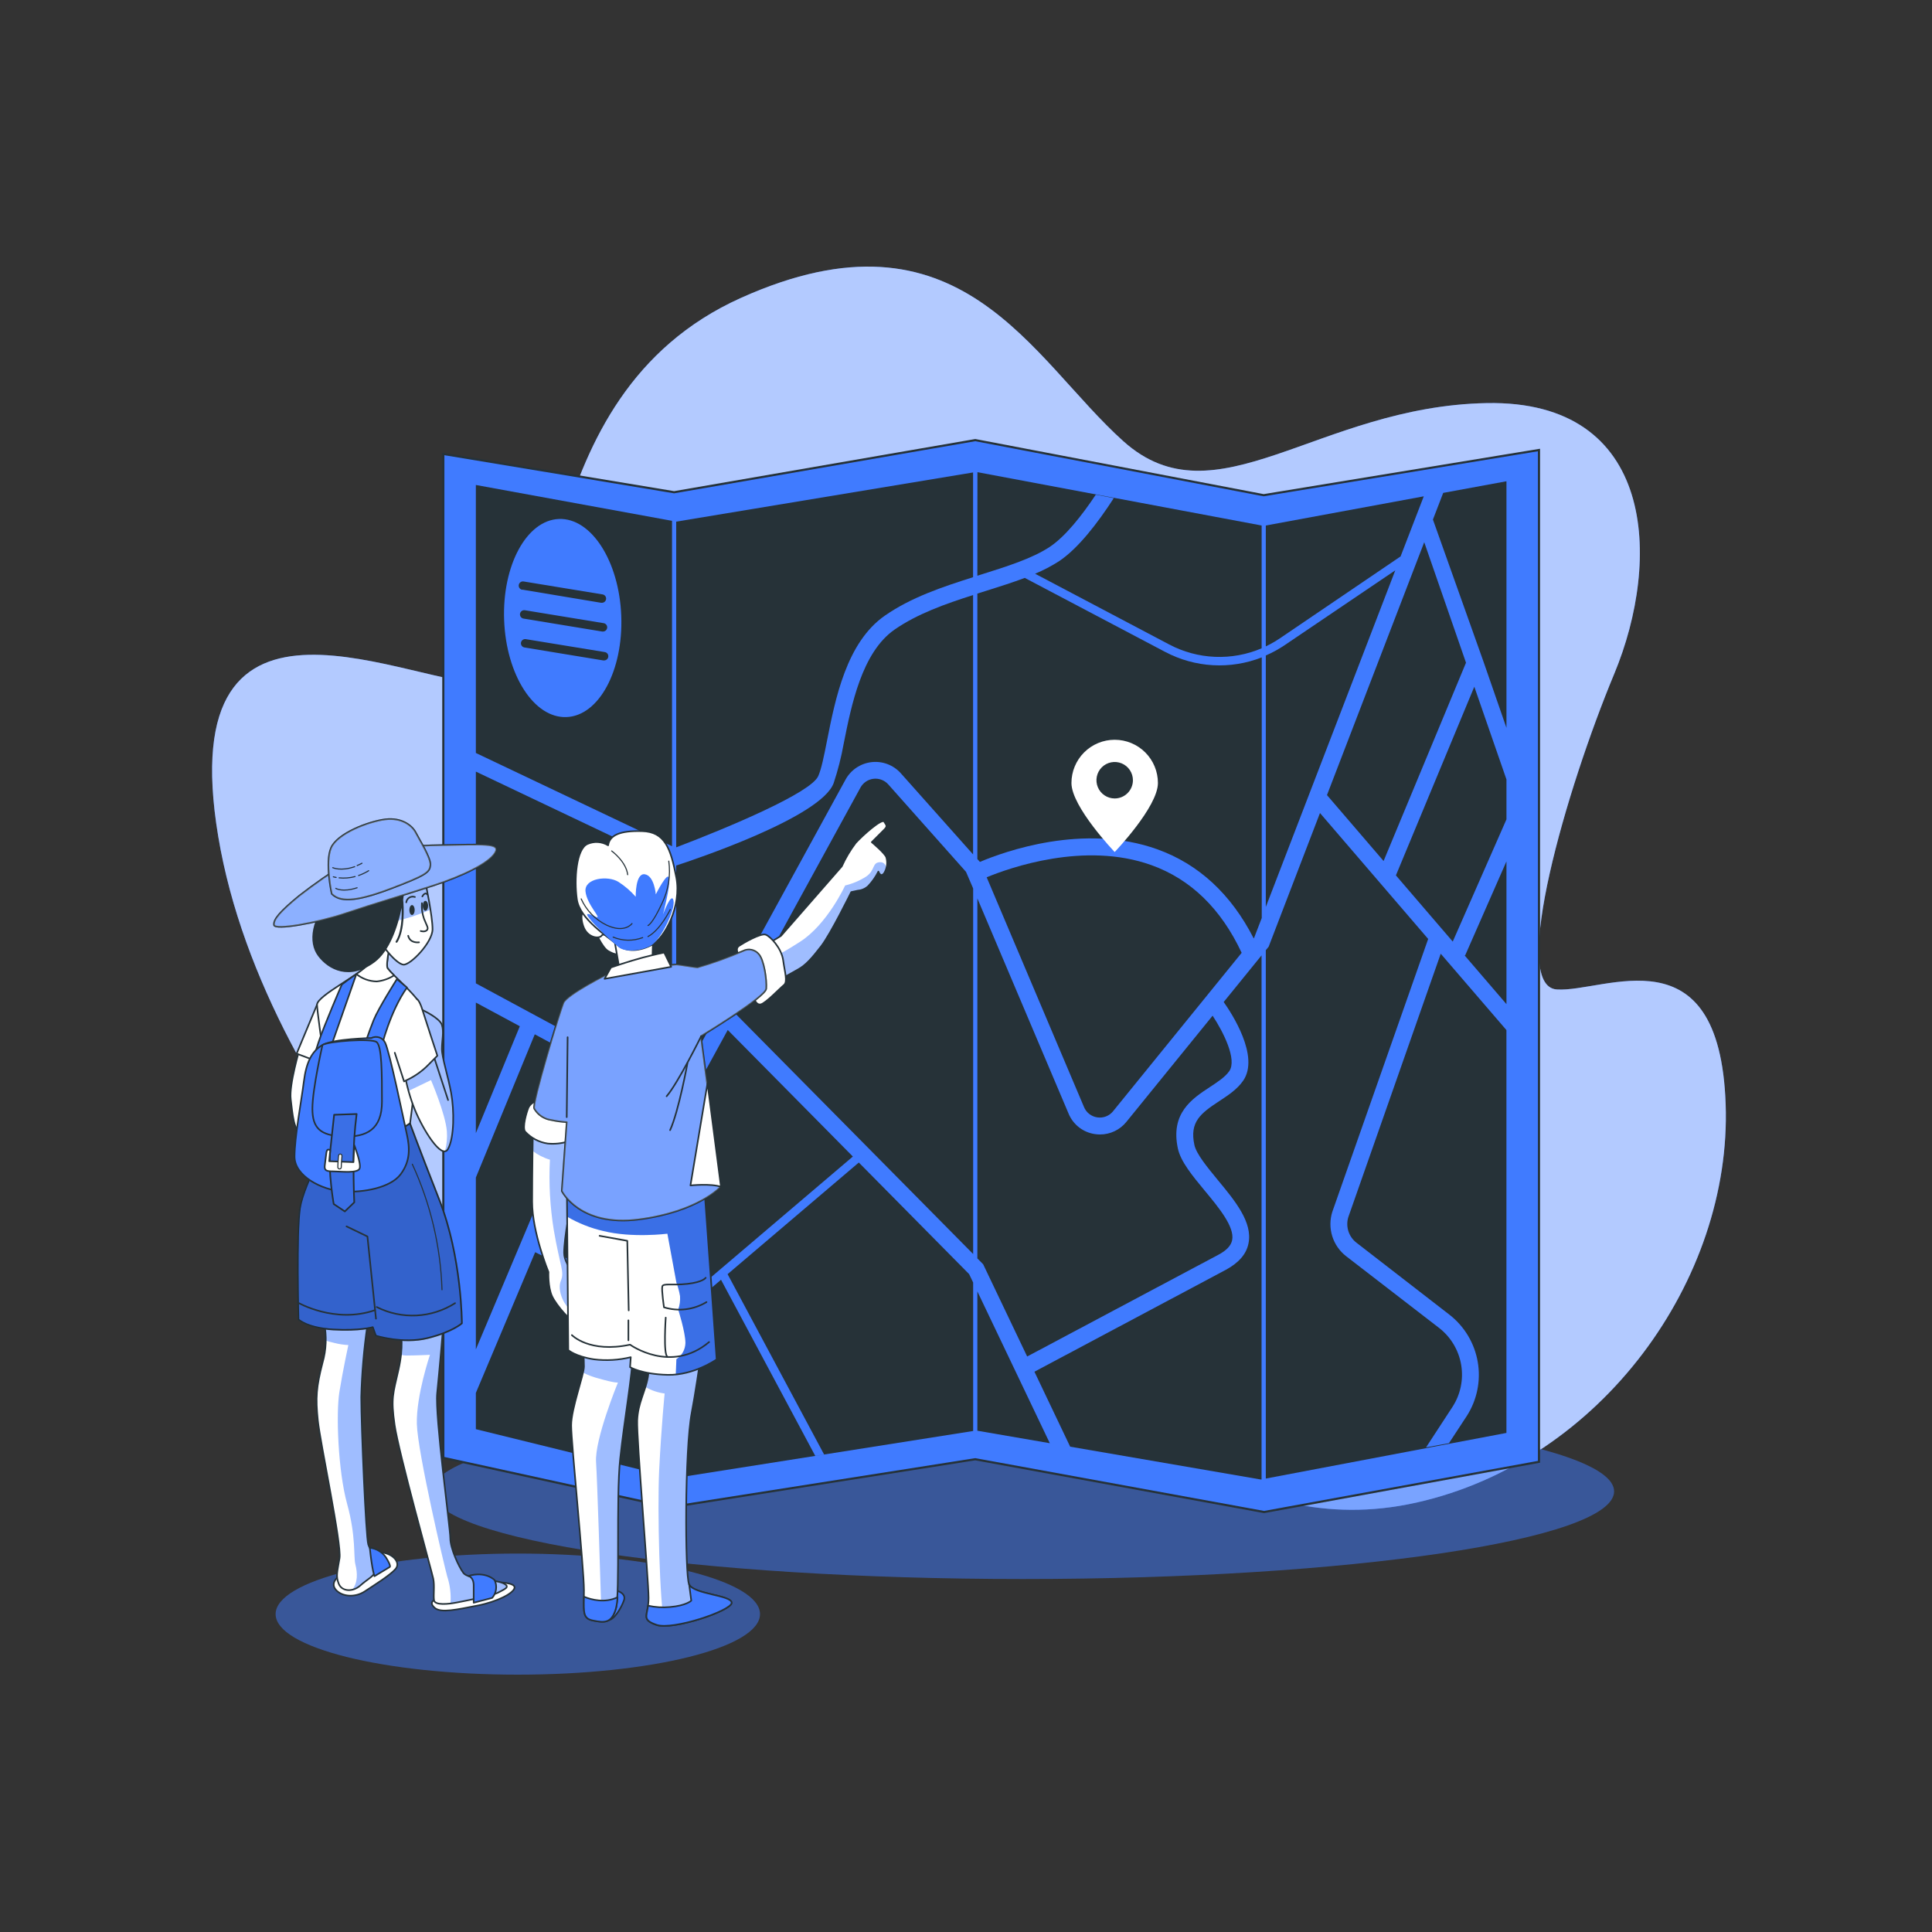 <svg width="900" height="900" viewBox="0 0 900 900" fill="none" xmlns="http://www.w3.org/2000/svg">
<rect x="0" y="0" width="900" height="900" fill="#333333" stroke="none"/>
<path d="M256.068 640.566C256.068 640.566 123.948 523.278 101.664 389.664C79.38 256.05 193.716 321.372 229.338 318.402C264.96 315.432 242.712 184.806 345.15 138.78C447.588 92.754 480.24 166.986 523.35 205.578C566.46 244.17 613.908 189.252 692.55 187.776C771.192 186.3 774.198 260.514 751.95 313.956C729.702 367.398 702.954 459.45 725.22 460.926C747.486 462.402 801 432.72 803.88 514.368C806.76 596.016 745.974 680.652 659.88 699.948C573.786 719.244 524.88 649.548 456.48 652.446C388.08 655.344 332.622 733.86 256.068 640.566Z" fill="#407BFF"/>
<path opacity="0.6" d="M256.068 640.566C256.068 640.566 123.948 523.278 101.664 389.664C79.38 256.05 193.716 321.372 229.338 318.402C264.96 315.432 242.712 184.806 345.15 138.78C447.588 92.754 480.24 166.986 523.35 205.578C566.46 244.17 613.908 189.252 692.55 187.776C771.192 186.3 774.198 260.514 751.95 313.956C729.702 367.398 702.954 459.45 725.22 460.926C747.486 462.402 801 432.72 803.88 514.368C806.76 596.016 745.974 680.652 659.88 699.948C573.786 719.244 524.88 649.548 456.48 652.446C388.08 655.344 332.622 733.86 256.068 640.566Z" fill="white"/>
<g opacity="0.5">
<path d="M241.218 780.12C303.529 780.12 354.042 767.492 354.042 751.914C354.042 736.336 303.529 723.708 241.218 723.708C178.907 723.708 128.394 736.336 128.394 751.914C128.394 767.492 178.907 780.12 241.218 780.12Z" fill="#407BFF"/>
<path d="M476.532 735.57C628.621 735.57 751.914 717.292 751.914 694.746C751.914 672.199 628.621 653.922 476.532 653.922C324.443 653.922 201.15 672.199 201.15 694.746C201.15 717.292 324.443 735.57 476.532 735.57Z" fill="#407BFF"/>
</g>
<path d="M314.028 229.302L454.32 205.02L588.672 230.688L716.922 209.628V680.958L588.87 704.358L454.32 679.77L311.976 702.162L206.514 679.104V211.464L314.028 229.302Z" fill="#407BFF" stroke="#263238" stroke-miterlimit="10"/>
<path d="M243.36 274.68L280.008 280.8C280.139 280.818 280.272 280.818 280.404 280.8C280.9 280.797 281.377 280.606 281.738 280.265C282.099 279.925 282.317 279.46 282.349 278.965C282.381 278.469 282.224 277.98 281.91 277.596C281.596 277.212 281.148 276.961 280.656 276.894L243.99 270.882C243.731 270.83 243.464 270.83 243.205 270.883C242.947 270.935 242.701 271.04 242.484 271.19C242.266 271.34 242.081 271.533 241.94 271.756C241.799 271.979 241.704 272.229 241.662 272.49C241.62 272.75 241.63 273.017 241.693 273.273C241.756 273.53 241.871 273.771 242.029 273.982C242.188 274.194 242.387 274.371 242.616 274.503C242.845 274.635 243.098 274.72 243.36 274.752V274.68Z" fill="#263238"/>
<path d="M303.804 511.326L284.13 500.724L250.83 579.708L313.056 610.2V513.126C309.86 513.483 306.632 512.855 303.804 511.326Z" fill="#263238"/>
<path d="M249.12 481.824L221.67 548.55V628.614L277.164 496.962L249.12 481.824Z" fill="#263238"/>
<path d="M221.67 648.882V665.766L313.056 688.248V614.592L249.3 583.326L221.67 648.882Z" fill="#263238"/>
<path d="M221.67 458.082L307.53 504.414C309.227 505.305 311.187 505.56 313.056 505.134V402.894L221.67 359.442V458.082Z" fill="#263238"/>
<path d="M245.016 297.756C244.757 297.704 244.49 297.704 244.231 297.757C243.973 297.81 243.727 297.914 243.51 298.064C243.292 298.214 243.108 298.407 242.966 298.63C242.825 298.853 242.731 299.103 242.688 299.364C242.646 299.624 242.656 299.891 242.719 300.147C242.782 300.404 242.897 300.645 243.055 300.856C243.214 301.068 243.413 301.245 243.642 301.377C243.871 301.509 244.124 301.594 244.386 301.626L281.034 307.656C281.165 307.674 281.299 307.674 281.43 307.656C281.926 307.653 282.403 307.462 282.764 307.121C283.125 306.781 283.343 306.316 283.375 305.821C283.407 305.325 283.25 304.836 282.936 304.452C282.622 304.068 282.174 303.817 281.682 303.75L245.016 297.756Z" fill="#263238"/>
<path d="M244.512 284.274C244.257 284.231 243.995 284.239 243.743 284.298C243.491 284.356 243.253 284.464 243.042 284.614C242.832 284.765 242.653 284.955 242.516 285.175C242.379 285.394 242.286 285.639 242.244 285.894C242.201 286.149 242.209 286.41 242.268 286.662C242.326 286.915 242.434 287.153 242.584 287.363C242.735 287.574 242.925 287.753 243.145 287.89C243.364 288.027 243.609 288.119 243.864 288.162L280.53 294.192H280.926C281.421 294.184 281.895 293.99 282.252 293.648C282.61 293.306 282.825 292.841 282.855 292.347C282.884 291.853 282.726 291.366 282.412 290.984C282.098 290.602 281.65 290.352 281.16 290.286L244.512 284.274Z" fill="#263238"/>
<path d="M598.356 300.6C595.608 302.445 592.698 304.035 589.662 305.352V422.496L649.98 265.68L598.356 300.6Z" fill="#263238"/>
<path d="M644.526 401.094L682.92 308.718L663.462 252.576L618.156 370.386L644.526 401.094Z" fill="#263238"/>
<path d="M652.446 259.2L663.246 231.21L589.662 244.8V301.104C591.913 300.023 594.084 298.784 596.16 297.396L652.446 259.2Z" fill="#263238"/>
<path d="M221.67 467.028V527.868L242.154 478.062L221.67 467.028Z" fill="#263238"/>
<path d="M339.012 479.808L325.224 505.008C324.16 506.945 322.702 508.638 320.944 509.977C319.187 511.316 317.168 512.273 315.018 512.784V608.76L397.296 538.758L339.012 479.808Z" fill="#263238"/>
<path d="M511.2 520.524C512.562 520.725 513.952 520.566 515.234 520.064C516.516 519.562 517.645 518.734 518.508 517.662L578.412 443.862C568.818 423.324 554.67 409.572 536.346 403.002C505.206 391.824 470.286 404.28 459.63 408.672L504.972 515.7C505.497 516.978 506.349 518.097 507.442 518.943C508.535 519.79 509.831 520.335 511.2 520.524Z" fill="#263238"/>
<path d="M478.494 631.908C492.534 624.42 566.694 584.946 567.54 584.532C571.374 582.498 573.48 580.248 573.984 577.692C575.208 571.536 567.756 562.536 561.168 554.598C555.444 547.686 550.044 541.152 548.712 535.068C545.112 518.508 555.39 511.776 563.652 506.358C567.252 503.982 570.726 501.732 572.652 498.96C576.36 493.56 569.862 480.69 564.876 473.148L524.7 522.63C523.222 524.457 521.354 525.93 519.233 526.943C517.112 527.955 514.792 528.48 512.442 528.48C511.683 528.48 510.925 528.426 510.174 528.318C507.462 527.952 504.893 526.882 502.724 525.215C500.554 523.547 498.859 521.341 497.808 518.814L455.292 418.5V586.206L457.992 588.942L478.494 631.908Z" fill="#263238"/>
<path d="M393.012 346.5C391.897 352.706 390.339 358.823 388.35 364.806C382.518 380.808 322.704 400.68 315 403.2V504.468C316.399 503.744 317.547 502.615 318.294 501.228L393.894 363.15C395.117 360.927 396.855 359.03 398.962 357.617C401.07 356.204 403.485 355.317 406.006 355.03C408.526 354.742 411.079 355.063 413.45 355.966C415.822 356.868 417.942 358.326 419.634 360.216L453.294 398.016V277.2C440.334 281.34 427.338 285.93 416.772 293.256C401.49 303.84 396.594 328.5 393.012 346.5Z" fill="#263238"/>
<path d="M682.182 444.96L701.766 467.766V401.256L682.506 445.104L682.182 444.96Z" fill="#263238"/>
<path d="M628.092 567C627.441 569.134 627.456 571.416 628.134 573.541C628.813 575.667 630.123 577.535 631.89 578.898L675.27 612.486C682.247 617.94 686.933 625.805 688.409 634.538C689.884 643.27 688.042 652.238 683.244 659.682L674.982 672.282L664.308 674.244L676.656 655.326C680.384 649.543 681.815 642.576 680.67 635.792C679.524 629.008 675.884 622.897 670.464 618.66L627.066 585.18C624.019 582.81 621.77 579.567 620.618 575.883C619.466 572.2 619.468 568.252 620.622 564.57L665.298 437.4L614.898 378.738L590.994 441L589.662 442.638V688.77L701.748 667.512V479.844L671.148 444.276L628.092 567Z" fill="#263238"/>
<path d="M542.754 303.678L477.378 269.208C471.618 271.386 465.408 273.33 459.018 275.346L455.292 276.516V400.176L456.48 401.508C467.82 396.702 504.756 383.328 539.028 395.604C558.378 402.534 573.48 416.502 584.028 437.148L584.172 436.986L587.772 427.644V306.234C580.53 309.075 572.759 310.317 564.993 309.876C557.226 309.434 549.646 307.32 542.772 303.678H542.754Z" fill="#263238"/>
<path d="M455.292 268.2L456.66 267.768C469.008 263.88 480.672 260.226 488.862 254.862C496.152 250.074 503.892 240.3 510.462 230.436L518.85 232.038C511.434 243.54 502.2 255.6 493.2 261.522C489.702 263.753 486.016 265.675 482.184 267.264L544.626 300.204C551.221 303.695 558.513 305.668 565.968 305.979C573.424 306.29 580.855 304.932 587.718 302.004V244.8L455.328 219.96L455.292 268.2Z" fill="#263238"/>
<path d="M650.268 407.79L676.746 438.624L701.766 381.69V363.096L686.79 319.896L650.268 407.79Z" fill="#263238"/>
<path d="M672.3 229.608L667.512 242.028L691.02 308.088L701.766 339.066V224.19L672.3 229.608Z" fill="#263238"/>
<path d="M315 394.722C340.2 385.146 377.694 369.27 381.15 361.566C382.644 358.254 383.868 352.098 385.272 344.97C389.106 325.656 394.272 299.196 412.272 286.74C424.44 278.298 438.984 273.402 453.294 268.884V220.086L315 243V394.722Z" fill="#263238"/>
<path d="M579.132 503.406C576.342 507.456 572.076 510.246 567.972 512.946C559.278 518.634 554.058 522.666 556.398 533.376C557.334 537.606 562.374 543.69 567.198 549.576C575.28 559.332 583.614 569.376 581.598 579.222C580.626 584.172 577.098 588.222 571.14 591.48L481.878 639L498.528 673.92L587.268 689.202H587.682V445.05L570.042 466.776C573.678 471.906 586.926 492.066 579.132 503.406Z" fill="#263238"/>
<path d="M400.068 541.548L338.94 593.55L383.886 677.538L379.764 678.186L335.88 596.16L315.018 613.908V688.428L453.33 666.612V597.438L451.458 593.532L400.068 541.548Z" fill="#263238"/>
<path d="M221.67 350.766L313.056 394.2V242.622L221.67 225.918V350.766ZM260.37 241.758C275.436 241.182 288.432 261.378 289.404 286.866C290.376 312.354 279 333.468 263.88 334.044C248.76 334.62 235.818 314.424 234.846 288.936C233.874 263.448 245.304 242.334 260.37 241.758Z" fill="#263238"/>
<path d="M413.784 365.4C412.934 364.448 411.868 363.713 410.676 363.258C409.483 362.803 408.199 362.642 406.931 362.786C405.663 362.931 404.448 363.378 403.388 364.089C402.329 364.801 401.455 365.757 400.842 366.876L342.954 472.572L453.33 584.172V413.856L450 406.134L413.784 365.4Z" fill="#263238"/>
<path d="M455.292 601.578V666.486L489.042 672.3L455.292 601.578Z" fill="#263238"/>
<path d="M519.264 344.61C513.922 344.61 508.799 346.732 505.021 350.509C501.244 354.287 499.122 359.41 499.122 364.752C499.122 375.876 519.264 396.9 519.264 396.9C519.264 396.9 539.406 375.876 539.406 364.752C539.406 359.41 537.284 354.287 533.506 350.509C529.729 346.732 524.606 344.61 519.264 344.61ZM519.264 371.952C517.583 371.952 515.941 371.454 514.544 370.52C513.147 369.586 512.058 368.26 511.415 366.707C510.771 365.155 510.603 363.446 510.931 361.798C511.259 360.15 512.068 358.636 513.256 357.448C514.444 356.26 515.958 355.451 517.606 355.123C519.254 354.795 520.963 354.964 522.515 355.607C524.068 356.25 525.394 357.339 526.328 358.736C527.262 360.133 527.76 361.776 527.76 363.456C527.76 364.572 527.54 365.676 527.113 366.707C526.686 367.738 526.06 368.675 525.271 369.463C524.482 370.252 523.546 370.878 522.515 371.305C521.484 371.732 520.38 371.952 519.264 371.952Z" fill="white"/>
<path d="M277.056 433.386C277.056 433.386 280.44 441.504 283.374 443.088C286.308 444.672 288.774 446.004 291.942 441.288C295.11 436.572 289.008 428.886 284.49 427.536C279.972 426.186 275.4 426.852 277.056 433.386Z" fill="white" stroke="#263238" stroke-width="0.75" stroke-linecap="round" stroke-linejoin="round"/>
<path d="M272.034 423.558C272.034 423.558 269.73 425.88 271.71 431.496C273.69 437.112 279.306 437.454 280.314 435.798C281.322 434.142 286.254 438.12 286.254 438.12L288.9 453.33L303.786 451.998L304.2 437.4L272.034 423.558Z" fill="white" stroke="#263238" stroke-width="0.75" stroke-linecap="round" stroke-linejoin="round"/>
<path d="M248.22 528.066C248.22 528.066 247.896 545.598 247.896 559.818C247.896 574.038 255.492 592.56 255.492 592.56C255.492 592.56 255.168 599.508 257.148 603.81C259.128 608.112 266.418 616.41 268.398 616.05C270.378 615.69 271.044 610.092 271.368 603.144C271.692 596.196 262.782 590.544 262.782 583.632C262.782 576.72 265.752 561.15 267.408 552.222C269.064 543.294 268.722 527.742 268.722 527.742L248.562 526.752L248.22 528.066Z" fill="white"/>
<g style="mix-blend-mode:multiply" opacity="0.5">
<path d="M268.722 527.742L248.562 526.752L248.22 528.066C248.22 528.066 248.22 531.306 248.094 536.112C250.509 537.975 253.25 539.373 256.176 540.234C255.615 551.193 256.218 562.18 257.976 573.012C260.892 590.13 263.07 592.308 261.252 596.682C259.434 601.056 262.8 608.4 266.004 610.2C268.074 611.352 270 606.24 271.404 601.866C270.666 595.512 262.854 590.166 262.854 583.668C262.854 576.72 265.824 561.186 267.48 552.258C269.136 543.33 268.722 527.742 268.722 527.742Z" fill="#407BFF"/>
</g>
<path d="M248.22 528.066C248.22 528.066 247.896 545.598 247.896 559.818C247.896 574.038 255.492 592.56 255.492 592.56C255.492 592.56 255.168 599.508 257.148 603.81C259.128 608.112 266.418 616.41 268.398 616.05C270.378 615.69 271.044 610.092 271.368 603.144C271.692 596.196 262.782 590.544 262.782 583.632C262.782 576.72 265.752 561.15 267.408 552.222C269.064 543.294 268.722 527.742 268.722 527.742L248.562 526.752L248.22 528.066Z" stroke="#263238" stroke-width="0.75" stroke-linecap="round" stroke-linejoin="round"/>
<path d="M345.402 447.21L363.816 435.96L392.13 403.56C393.87 399.69 396.044 396.031 398.61 392.652C401.688 389.232 410.886 381.042 411.912 382.752C412.938 384.462 413.622 384.804 411.912 386.514L406.116 392.31C406.116 392.31 412.596 397.71 412.938 399.51C413.259 400.718 413.334 401.977 413.158 403.214C412.981 404.451 412.558 405.64 411.912 406.71C410.22 409.086 409.194 406.026 409.194 406.026C407.953 408.529 406.338 410.83 404.406 412.848C403.09 414.045 401.411 414.767 399.636 414.9L396.558 415.566C396.558 415.566 387.018 435.024 382.572 440.766C378.126 446.508 375.372 449.64 371.664 451.674C367.956 453.708 345.402 466.344 345.402 466.344V447.21Z" fill="white"/>
<g style="mix-blend-mode:multiply" opacity="0.5">
<path d="M410.166 401.634C406.044 401.634 407.916 405.378 403.434 408.366C400.441 410.274 397.15 411.668 393.696 412.488C393.696 412.488 385.47 430.488 372.744 438.678C360.018 446.868 360.036 445.41 360.036 445.41L355.752 460.512L371.664 451.638C375.408 449.604 378.144 446.526 382.572 440.73C387 434.934 396.558 415.53 396.558 415.53L399.636 414.864C401.411 414.732 403.09 414.009 404.406 412.812C406.338 410.794 407.953 408.494 409.194 405.99C409.194 405.99 410.22 409.05 411.912 406.674C412.424 405.943 412.785 405.117 412.974 404.244C412.488 402.732 411.642 401.634 410.166 401.634Z" fill="#407BFF"/>
</g>
<path d="M345.402 447.21L363.816 435.96L392.13 403.56C393.87 399.69 396.044 396.031 398.61 392.652C401.688 389.232 410.886 381.042 411.912 382.752C412.938 384.462 413.622 384.804 411.912 386.514L406.116 392.31C406.116 392.31 412.596 397.71 412.938 399.51C413.259 400.718 413.334 401.977 413.158 403.214C412.981 404.451 412.558 405.64 411.912 406.71C410.22 409.086 409.194 406.026 409.194 406.026C407.953 408.529 406.338 410.83 404.406 412.848C403.09 414.045 401.411 414.767 399.636 414.9L396.558 415.566C396.558 415.566 387.018 435.024 382.572 440.766C378.126 446.508 375.372 449.64 371.664 451.674C367.956 453.708 345.402 466.344 345.402 466.344V447.21Z" stroke="#263238" stroke-width="0.75" stroke-linecap="round" stroke-linejoin="round"/>
<path d="M287.352 741.006C287.352 741.006 291.798 742.122 290.682 745.434C289.566 748.746 286.02 754.956 283.14 754.74C280.26 754.524 287.352 741.006 287.352 741.006Z" fill="#407BFF" stroke="#263238" stroke-width="0.75" stroke-linecap="round" stroke-linejoin="round"/>
<path d="M271.044 605.466C271.044 605.466 272.034 632.592 272.034 636.552C272.034 640.512 266.076 656.064 266.076 664.002C266.076 671.94 272.034 730.764 272.034 740.682C272.034 750.6 271.044 753.912 276.336 754.92C281.628 755.928 284.94 756.234 286.92 749.286C288.9 742.338 286.92 698.076 288.9 679.554C290.88 661.032 294.534 641.178 294.858 629.946C295.153 622.59 296.148 615.279 297.828 608.112C293.588 608.225 289.351 607.777 285.228 606.78C280.57 605.774 275.808 605.333 271.044 605.466Z" fill="white"/>
<g style="mix-blend-mode:multiply" opacity="0.5">
<path d="M294.966 627.57C292.892 626.905 290.758 626.447 288.594 626.202C286.416 626.202 279.486 626.562 276.93 626.922L271.818 627.732C271.944 631.89 272.034 635.328 272.034 636.552C271.977 637.518 271.826 638.477 271.584 639.414C273.989 640.62 276.518 641.561 279.126 642.222C286.776 644.4 287.856 644.022 287.856 644.022C287.856 644.022 276.93 670.608 277.668 681.174C278.226 689.328 279.648 734.976 280.278 755.424C283.356 755.514 285.48 754.29 286.92 749.268C288.9 742.32 286.92 698.058 288.9 679.536C290.88 661.014 294.534 641.16 294.858 629.928C294.87 629.124 294.906 628.338 294.966 627.57Z" fill="#407BFF"/>
</g>
<path d="M271.044 605.466C271.044 605.466 272.034 632.592 272.034 636.552C272.034 640.512 266.076 656.064 266.076 664.002C266.076 671.94 272.034 730.764 272.034 740.682C272.034 750.6 271.044 753.912 276.336 754.92C281.628 755.928 284.94 756.234 286.92 749.286C288.9 742.338 286.92 698.076 288.9 679.554C290.88 661.032 294.534 641.178 294.858 629.946C295.153 622.59 296.148 615.279 297.828 608.112C293.588 608.225 289.351 607.777 285.228 606.78C280.57 605.774 275.808 605.333 271.044 605.466Z" stroke="#263238" stroke-width="0.75" stroke-linecap="round" stroke-linejoin="round"/>
<path d="M301.806 611.748C301.806 611.748 303.12 634.248 301.806 641.52C300.492 648.792 297.18 653.418 296.838 661.698C296.496 669.978 302.13 736.056 302.13 744.336C302.13 752.616 298.17 754.254 305.73 756.936C313.29 759.618 340.794 750.312 340.794 746.676C340.794 743.04 322.938 742.716 320.994 738.072C319.05 733.428 318.942 675.27 322.236 658.08C325.53 640.89 329.616 608.328 329.616 608.328L301.806 611.748Z" fill="white"/>
<g style="mix-blend-mode:multiply" opacity="0.5">
<path d="M309.6 757.35C320.022 757.206 340.758 749.808 340.758 746.64C340.758 743.04 322.902 742.68 320.958 738.036C319.014 733.392 318.906 675.234 322.2 658.044C323.892 649.278 325.8 636.552 327.204 626.166C318.762 626.166 308.376 626.544 302.328 626.742C302.522 631.675 302.335 636.616 301.77 641.52C301.478 643.066 301.093 644.592 300.618 646.092C303.386 647.697 306.445 648.737 309.618 649.152C309.618 649.152 308.16 663.354 307.062 684.846C306.18 704.322 307.278 746.874 309.6 757.35Z" fill="#407BFF"/>
</g>
<path d="M301.806 611.748C301.806 611.748 303.12 634.248 301.806 641.52C300.492 648.792 297.18 653.418 296.838 661.698C296.496 669.978 302.13 736.056 302.13 744.336C302.13 752.616 298.17 754.254 305.73 756.936C313.29 759.618 340.794 750.312 340.794 746.676C340.794 743.04 322.938 742.716 320.994 738.072C319.05 733.428 318.942 675.27 322.236 658.08C325.53 640.89 329.616 608.328 329.616 608.328L301.806 611.748Z" stroke="#263238" stroke-width="0.75" stroke-linecap="round" stroke-linejoin="round"/>
<path d="M340.83 746.64C340.83 743.04 322.974 742.68 321.03 738.036L322.02 745.65C322.02 745.65 319.698 747.972 312.084 748.62C308.676 748.945 305.238 748.733 301.896 747.99C301.158 753.174 299.484 754.704 305.802 756.9C313.38 759.6 340.83 750.276 340.83 746.64Z" fill="#407BFF" stroke="#263238" stroke-width="0.75" stroke-linecap="round" stroke-linejoin="round"/>
<path d="M286.92 749.286C287.336 747.574 287.583 745.826 287.658 744.066C281.772 746.892 275.562 745.254 272.016 743.796C271.89 751.32 271.638 754.038 276.336 754.92C281.628 756 284.94 756.234 286.92 749.286Z" fill="#407BFF" stroke="#263238" stroke-width="0.75" stroke-linecap="round" stroke-linejoin="round"/>
<path d="M264.096 555.516L264.726 628.92C264.726 628.92 268.038 631.89 276.642 633.222C282.385 633.938 288.21 633.603 293.832 632.232L293.508 636.858C293.508 636.858 298.8 640.17 311.022 640.458C323.244 640.746 333.846 633.258 333.846 633.258L328.266 555.228C328.266 555.228 301.482 561.852 283.608 557.55C265.734 553.248 266.742 549.234 264.096 555.516Z" fill="white"/>
<g style="mix-blend-mode:multiply">
<path d="M315.09 633.168L314.802 640.368C321.619 639.522 328.143 637.087 333.846 633.258L328.266 555.228C328.266 555.228 301.482 561.852 283.608 557.55C265.734 553.248 266.742 549.27 264.096 555.552L264.204 566.784C269.436 569.834 275.098 572.079 280.998 573.444C294.462 576.81 310.896 574.704 310.896 574.704L315.09 597.438C315.85 599.48 316.416 601.59 316.782 603.738C316.951 605.88 316.663 608.034 315.936 610.056C315.936 610.056 319.302 620.586 319.302 625.626C319.262 627.13 318.858 628.602 318.124 629.915C317.391 631.229 316.35 632.345 315.09 633.168Z" fill="#407BFF"/>
</g>
<g style="mix-blend-mode:multiply" opacity="0.1">
<path d="M315.09 633.168L314.802 640.368C321.619 639.522 328.143 637.087 333.846 633.258L328.266 555.228C328.266 555.228 301.482 561.852 283.608 557.55C265.734 553.248 266.742 549.27 264.096 555.552L264.204 566.784C269.436 569.834 275.098 572.079 280.998 573.444C294.462 576.81 310.896 574.704 310.896 574.704L315.09 597.438C315.85 599.48 316.416 601.59 316.782 603.738C316.951 605.88 316.663 608.034 315.936 610.056C315.936 610.056 319.302 620.586 319.302 625.626C319.262 627.13 318.858 628.602 318.124 629.915C317.391 631.229 316.35 632.345 315.09 633.168Z" fill="black"/>
</g>
<path d="M264.096 555.516L264.726 628.92C264.726 628.92 268.038 631.89 276.642 633.222C282.385 633.938 288.21 633.603 293.832 632.232L293.508 636.858C293.508 636.858 298.8 640.17 311.022 640.458C323.244 640.746 333.846 633.258 333.846 633.258L328.266 555.228C328.266 555.228 301.482 561.852 283.608 557.55C265.734 553.248 266.742 549.234 264.096 555.516Z" stroke="#263238" stroke-width="0.75" stroke-linecap="round" stroke-linejoin="round"/>
<path d="M279.306 575.694L292.212 578.016L292.878 610.434" stroke="#263238" stroke-width="0.75" stroke-linecap="round" stroke-linejoin="round"/>
<path d="M328.734 595.242C328.734 595.242 327.528 597.258 320.238 598.068C312.948 598.878 308.916 597.672 308.52 599.292C308.124 600.912 309.312 608.994 309.312 608.994C312.597 610.007 316.06 610.315 319.472 609.896C322.884 609.477 326.169 608.342 329.112 606.564" stroke="#263238" stroke-width="0.75" stroke-linecap="round" stroke-linejoin="round"/>
<path d="M310.122 613.8C310.122 613.8 308.916 631.188 310.932 631.998" stroke="#263238" stroke-width="0.75" stroke-linecap="round" stroke-linejoin="round"/>
<path d="M266.4 621.936C266.4 621.936 274.5 630.432 293.508 626.4C293.508 626.4 312.516 640.152 330.318 625.176" stroke="#263238" stroke-width="0.75" stroke-linecap="round" stroke-linejoin="round"/>
<path d="M292.734 615.06V624.366" stroke="#263238" stroke-width="0.75" stroke-linecap="round" stroke-linejoin="round"/>
<path d="M250.2 512.856C249.365 513.048 248.579 513.413 247.894 513.927C247.209 514.442 246.639 515.095 246.222 515.844C245.232 518.148 243.252 525.096 244.566 527.076C247.339 530.118 251.078 532.108 255.15 532.71C258.383 533.017 261.645 532.674 264.744 531.702L266.4 517.824C266.4 517.824 253.188 518.814 250.2 512.856Z" fill="white" stroke="#263238" stroke-width="0.75" stroke-linecap="round" stroke-linejoin="round"/>
<path d="M344.304 445.068C344.304 445.068 342.072 442.098 344.304 440.604C346.536 439.11 354.384 434.646 356.616 435.384C358.848 436.122 364.068 441.72 364.824 447.318C365.58 452.916 367.056 457.38 365.184 458.874C363.312 460.368 356.616 467.442 354.384 467.874C352.152 468.306 351.396 465.264 351.396 465.264L344.304 445.068Z" fill="white" stroke="#263238" stroke-width="0.75" stroke-linecap="round" stroke-linejoin="round"/>
<path d="M283.284 453.6C283.284 453.6 264.096 463.194 262.44 467.172C260.784 471.15 247.572 514.458 248.886 516.438C249.716 517.869 250.863 519.09 252.239 520.008C253.615 520.925 255.184 521.515 256.824 521.73C259.191 522.265 261.6 522.596 264.024 522.72L261.72 554.814C261.72 554.814 269.982 571.68 297.72 568.044C325.458 564.408 335.754 552.816 335.754 552.816L326.502 482.706C326.502 482.706 356.598 464.526 356.922 460.548C357.246 456.57 355.932 446.994 353.322 444.348C352.445 443.351 351.258 442.677 349.953 442.436C348.647 442.194 347.298 442.398 346.122 443.016C339.232 445.993 332.162 448.536 324.954 450.63C323.64 450.63 316.692 449.298 315.036 449.298C313.38 449.298 299.826 451.296 297.828 451.296C295.83 451.296 283.284 453.6 283.284 453.6Z" fill="#407BFF" stroke="#263238" stroke-width="0.75" stroke-linecap="round" stroke-linejoin="round"/>
<path opacity="0.3" d="M283.284 453.6C283.284 453.6 264.096 463.194 262.44 467.172C260.784 471.15 247.572 514.458 248.886 516.438C249.716 517.869 250.863 519.09 252.239 520.008C253.615 520.925 255.184 521.515 256.824 521.73C259.191 522.265 261.6 522.596 264.024 522.72L261.72 554.814C261.72 554.814 269.982 571.68 297.72 568.044C325.458 564.408 335.754 552.816 335.754 552.816L326.502 482.706C326.502 482.706 356.598 464.526 356.922 460.548C357.246 456.57 355.932 446.994 353.322 444.348C352.445 443.351 351.258 442.677 349.953 442.436C348.647 442.194 347.298 442.398 346.122 443.016C339.232 445.993 332.162 448.536 324.954 450.63C323.64 450.63 316.692 449.298 315.036 449.298C313.38 449.298 299.826 451.296 297.828 451.296C295.83 451.296 283.284 453.6 283.284 453.6Z" fill="white" stroke="#263238" stroke-width="0.75" stroke-linecap="round" stroke-linejoin="round"/>
<path d="M281.628 455.976L284.598 450.684C284.598 450.684 293.202 447.696 299.484 446.058C305.766 444.42 309.42 443.736 309.42 443.736L312.66 450.378L281.628 455.976Z" fill="white" stroke="#263238" stroke-width="0.75" stroke-linecap="round" stroke-linejoin="round"/>
<path d="M329.58 504.594L321.642 552.222C321.642 552.222 331.236 551.232 335.862 552.87L329.58 504.594Z" fill="white" stroke="#263238" stroke-width="0.75" stroke-linecap="round" stroke-linejoin="round"/>
<path d="M326.61 482.76C326.61 482.76 315.81 504.612 310.536 510.678" stroke="#263238" stroke-width="0.75" stroke-linecap="round" stroke-linejoin="round"/>
<path d="M320.238 495.306C320.238 495.306 316.206 517.554 312.156 526.464" stroke="#263238" stroke-width="0.75" stroke-linecap="round" stroke-linejoin="round"/>
<path d="M264.006 520.398L264.42 483.174" stroke="#263238" stroke-width="0.75" stroke-linecap="round" stroke-linejoin="round"/>
<path d="M283.284 393.786C281.856 392.911 280.238 392.395 278.567 392.282C276.896 392.17 275.223 392.463 273.69 393.138C268.398 395.442 267.408 409.662 268.722 418.932C270.036 428.202 283.284 436.464 287.586 440.1C291.888 443.736 298.17 443.07 303.786 440.1C309.402 437.13 317.682 422.244 315.036 408.672C312.39 395.1 309.744 387.504 299.16 387.18C288.576 386.856 283.95 389.16 283.284 393.786Z" fill="white" stroke="#263238" stroke-width="0.75" stroke-linecap="round" stroke-linejoin="round"/>
<g style="mix-blend-mode:multiply">
<path d="M278.1 431.784C276.559 430.271 275.144 428.633 273.87 426.888C272.754 425.088 274.536 425.772 277.65 427.104C280.764 428.436 273.42 421.542 272.754 415.296C272.088 409.05 283.212 407.718 288.126 410.832C291.107 412.749 293.803 415.076 296.136 417.744C296.136 417.744 295.92 406.602 300.366 407.268C304.812 407.934 305.496 416.628 305.496 416.628C305.496 416.628 311.058 405.486 311.724 409.05C312.39 412.614 308.844 425.988 308.844 425.988C308.844 425.988 312.84 415.08 313.74 419.526C314.64 423.972 307.872 437.274 303.786 440.1C299.7 442.926 291.69 443.808 288.342 441.36C284.752 438.362 281.333 435.165 278.1 431.784Z" fill="#407BFF"/>
</g>
<path d="M311.544 401.148C312.454 407.687 311.434 414.35 308.61 420.318C303.876 430.686 301.86 431.118 301.86 431.118" stroke="#263238" stroke-width="0.5" stroke-miterlimit="10" stroke-linecap="round"/>
<path d="M312.228 423.684C312.228 423.684 307.71 433.152 301.86 436.284" stroke="#263238" stroke-width="0.5" stroke-miterlimit="10" stroke-linecap="round"/>
<path d="M284.94 396.414C284.94 396.414 291.708 401.364 292.392 407.466" stroke="#263238" stroke-width="0.5" stroke-miterlimit="10" stroke-linecap="round"/>
<path d="M270.738 418.734C273.097 424.038 277.245 428.344 282.456 430.902C291.024 434.97 294.408 430.236 294.408 430.236" stroke="#263238" stroke-width="0.5" stroke-miterlimit="10" stroke-linecap="round"/>
<path d="M285.624 436.536C290.007 438.382 294.933 438.466 299.376 436.77" stroke="#263238" stroke-width="0.5" stroke-miterlimit="10" stroke-linecap="round"/>
<path d="M178.434 723.726C178.434 723.726 185.4 725.238 183.96 727.776C182.52 730.314 180.954 729.9 180.954 729.9C180.437 727.725 179.587 725.642 178.434 723.726Z" fill="white" stroke="#263238" stroke-width="0.75" stroke-linecap="round" stroke-linejoin="round"/>
<path d="M157.59 734.508C157.59 734.508 153.612 737.388 156.51 740.646C159.408 743.904 165.51 744.246 169.866 741.366C174.222 738.486 181.782 733.788 184.266 730.89C186.75 727.992 183.186 724.032 178.488 723.312C173.79 722.592 157.59 734.508 157.59 734.508Z" fill="white" stroke="#263238" stroke-width="0.75" stroke-linecap="round" stroke-linejoin="round"/>
<path d="M150.948 616.086C152.243 622.315 151.996 628.766 150.228 634.878C147.33 646.074 146.97 651.078 148.05 661.608C149.13 672.138 159.246 719.388 158.166 725.886C157.086 732.384 156.366 734.202 157.806 737.802C159.246 741.402 164.304 741.78 167.922 738.522C171.54 735.264 174.78 734.202 175.86 730.224C176.94 726.246 172.62 723.024 171.54 719.424C170.46 715.824 168.282 664.884 168.282 650.808C168.577 639.565 169.538 628.349 171.162 617.22L150.948 616.086Z" fill="white"/>
<g style="mix-blend-mode:multiply" opacity="0.5">
<path d="M168.282 650.772C168.576 639.529 169.538 628.313 171.162 617.184L150.948 616.086C151.586 618.852 151.84 621.693 151.704 624.528C153.018 624.906 154.458 625.302 155.844 625.608C157.947 626.151 160.1 626.476 162.27 626.58C162.27 626.58 159.696 638.478 158.094 648.45C156.492 658.422 157.446 685.116 161.694 700.542C165.942 715.968 164.592 724.986 165.564 728.838C166.536 732.69 166.77 737.334 164.034 740.574C165.508 740.24 166.871 739.533 167.994 738.522C171.594 735.282 174.852 734.202 175.932 730.224C177.012 726.246 172.692 723.024 171.612 719.424C170.532 715.824 168.282 664.848 168.282 650.772Z" fill="#407BFF"/>
</g>
<path d="M150.948 616.086C152.243 622.315 151.996 628.766 150.228 634.878C147.33 646.074 146.97 651.078 148.05 661.608C149.13 672.138 159.246 719.388 158.166 725.886C157.086 732.384 156.366 734.202 157.806 737.802C159.246 741.402 164.304 741.78 167.922 738.522C171.54 735.264 174.78 734.202 175.86 730.224C176.94 726.246 172.62 723.024 171.54 719.424C170.46 715.824 168.282 664.884 168.282 650.808C168.577 639.565 169.538 628.349 171.162 617.22L150.948 616.086Z" stroke="#263238" stroke-width="0.75" stroke-linecap="round" stroke-linejoin="round"/>
<path d="M172.26 721.008C173.742 721.172 175.172 721.648 176.457 722.405C177.741 723.162 178.851 724.183 179.712 725.4C182.232 729.378 181.638 729.918 181.638 729.918L174.438 734.256C174.438 734.256 173.34 731.484 172.26 721.008Z" fill="#407BFF" stroke="#263238" stroke-width="0.75" stroke-linecap="round" stroke-linejoin="round"/>
<path d="M202.194 745.434C202.194 745.434 199.674 746.532 202.554 749.034C205.434 751.536 213.03 749.754 222.354 747.954C231.678 746.154 239.328 742.176 239.688 739.638C240.048 737.1 231.75 737.118 231.75 737.118L202.194 745.434Z" fill="white" stroke="#263238" stroke-width="0.75" stroke-linecap="round" stroke-linejoin="round"/>
<path d="M186.696 621.144C186.696 621.144 188.136 626.922 185.616 638.118C183.096 649.314 182.016 651.132 183.816 663.768C185.616 676.404 201.114 732.078 201.816 735.336C202.518 738.594 201.816 742.914 202.176 745.434C202.536 747.954 209.034 747.234 212.652 746.532C216.27 745.83 229.626 743.274 232.164 741.834C234.702 740.394 238.302 739.296 234.324 737.496C230.346 735.696 218.124 735.696 215.91 732.798C213.696 729.9 209.772 721.242 209.772 716.598C209.772 711.954 202.572 659.484 203.652 649.008C204.732 638.532 206.55 616.878 206.55 616.878L186.696 621.144Z" fill="white"/>
<g style="mix-blend-mode:multiply" opacity="0.5">
<path d="M234.342 737.496C230.364 735.696 218.142 735.696 215.928 732.798C213.714 729.9 209.79 721.242 209.79 716.598C209.79 711.954 202.59 659.484 203.67 649.008C204.75 638.532 206.568 616.878 206.568 616.878L186.768 621.198C187.339 624.495 187.375 627.862 186.876 631.17C187.693 631.347 188.525 631.444 189.36 631.458C193.212 631.458 200.286 631.134 200.286 631.134C200.286 631.134 193.86 650.106 194.184 663.3C194.508 676.494 207.054 729.9 208.332 734.364C209.452 737.791 209.993 741.38 209.934 744.984C209.927 745.676 209.879 746.367 209.79 747.054C210.87 746.928 211.878 746.748 212.742 746.586C216.342 745.848 229.716 743.328 232.254 741.888C234.792 740.448 238.32 739.296 234.342 737.496Z" fill="#407BFF"/>
</g>
<path d="M186.696 621.144C186.696 621.144 188.136 626.922 185.616 638.118C183.096 649.314 182.016 651.132 183.816 663.768C185.616 676.404 201.114 732.078 201.816 735.336C202.518 738.594 201.816 742.914 202.176 745.434C202.536 747.954 209.034 747.234 212.652 746.532C216.27 745.83 229.626 743.274 232.164 741.834C234.702 740.394 238.302 739.296 234.324 737.496C230.346 735.696 218.124 735.696 215.91 732.798C213.696 729.9 209.772 721.242 209.772 716.598C209.772 711.954 202.572 659.484 203.652 649.008C204.732 638.532 206.55 616.878 206.55 616.878L186.696 621.144Z" stroke="#263238" stroke-width="0.75" stroke-linecap="round" stroke-linejoin="round"/>
<path d="M230.4 736.056C230.4 736.056 226.206 731.736 218.196 734.148C218.196 734.148 220.662 734.598 220.662 738.576C220.662 742.554 220.662 746.604 220.662 746.604L229.284 744.354C230.252 743.227 230.873 741.843 231.071 740.37C231.269 738.898 231.036 737.399 230.4 736.056Z" fill="#407BFF" stroke="#263238" stroke-width="0.75" stroke-linecap="round" stroke-linejoin="round"/>
<path d="M139.68 488.286C139.68 488.286 134.586 505.26 135.432 512.064C136.278 518.868 136.8 527.4 140.526 527.4C144.252 527.4 151.992 492.588 152.424 490.032C152.856 487.476 139.68 488.286 139.68 488.286Z" fill="white" stroke="#263238" stroke-width="0.75" stroke-linecap="round" stroke-linejoin="round"/>
<path d="M147.69 468.018L138.186 490.824L158.202 498.402L157.158 475.632L147.69 468.018Z" fill="white" stroke="#263238" stroke-width="0.75" stroke-linecap="round" stroke-linejoin="round"/>
<path d="M172.26 438.408C172.656 441.915 172.412 445.464 171.54 448.884C170.082 452.844 147.69 463.68 147.69 468.018C147.69 472.356 155.646 526.158 155.646 526.158C155.646 526.158 161.046 531.216 174.42 530.856C187.794 530.496 191.034 523.278 191.034 523.278C191.034 523.278 198.234 470.538 194.292 465.498C190.35 460.458 181.692 452.898 180.558 451.098C179.424 449.298 182.358 437.004 182.358 437.004C182.358 437.004 180.918 433.404 174.06 433.044C167.202 432.684 172.26 438.408 172.26 438.408Z" fill="white" stroke="#263238" stroke-width="0.75" stroke-linecap="round" stroke-linejoin="round"/>
<path d="M183.6 454.356C182.498 453.336 181.481 452.228 180.558 451.044C179.478 449.244 182.358 436.95 182.358 436.95C182.358 436.95 180.918 433.35 174.06 432.99C167.202 432.63 172.26 438.39 172.26 438.39C172.656 441.897 172.412 445.446 171.54 448.866C171.108 450.018 168.894 451.764 165.996 453.744C168.69 455.924 172.035 457.14 175.5 457.2C178.386 456.903 181.162 455.929 183.6 454.356Z" fill="white" stroke="#263238" stroke-width="0.75" stroke-linecap="round" stroke-linejoin="round"/>
<path d="M188.514 500.166C189.477 505.855 191.046 511.425 193.194 516.78C196.794 525.78 205.794 540.612 208.728 535.194C211.662 529.776 211.626 517.194 210.168 509.184C208.71 501.174 205.848 492.57 205.848 488.61C205.848 484.65 206.928 480.654 205.848 477.414C204.768 474.174 196.848 470.538 196.848 470.538L188.514 500.166Z" fill="white"/>
<g style="mix-blend-mode:multiply" opacity="0.5">
<path d="M208.8 535.194C211.698 529.794 211.698 517.194 210.24 509.184C208.782 501.174 205.92 492.57 205.92 488.61C205.92 484.65 207 480.654 205.92 477.414C204.84 474.174 196.92 470.538 196.92 470.538L188.622 500.166C189.06 502.858 189.661 505.521 190.422 508.14L200.772 503.154C200.772 503.154 207.468 518.724 208.17 526.968C208.401 530.121 208.103 533.291 207.288 536.346C207.622 536.314 207.941 536.19 208.209 535.986C208.476 535.782 208.681 535.508 208.8 535.194Z" fill="#407BFF"/>
</g>
<path d="M188.514 500.166C189.477 505.855 191.046 511.425 193.194 516.78C196.794 525.78 205.794 540.612 208.728 535.194C211.662 529.776 211.626 517.194 210.168 509.184C208.71 501.174 205.848 492.57 205.848 488.61C205.848 484.65 206.928 480.654 205.848 477.414C204.768 474.174 196.848 470.538 196.848 470.538L188.514 500.166Z" stroke="#263238" stroke-width="0.75" stroke-linecap="round" stroke-linejoin="round"/>
<path d="M201.87 491.49C201.87 491.49 206.928 507.024 208.728 512.442L201.87 491.49Z" fill="white"/>
<path d="M201.87 491.49C201.87 491.49 206.928 507.024 208.728 512.442" stroke="#263238" stroke-width="0.75" stroke-linecap="round" stroke-linejoin="round"/>
<path d="M194.292 465.498C194.292 465.498 195.372 465.858 196.812 470.538C198.252 475.218 203.742 491.796 203.742 491.796L199.476 496.098C196.852 498.761 193.812 500.98 190.476 502.668L188.226 503.766L183.906 490.41" fill="white"/>
<path d="M194.292 465.498C194.292 465.498 195.372 465.858 196.812 470.538C198.252 475.218 203.742 491.796 203.742 491.796L199.476 496.098C196.852 498.761 193.812 500.98 190.476 502.668L188.226 503.766L183.906 490.41" stroke="#263238" stroke-width="0.75" stroke-linecap="round" stroke-linejoin="round"/>
<path d="M198.252 411.498C198.252 411.498 201.492 426.708 201.492 432.864C201.492 439.02 191.142 449.694 187.902 449.37C184.662 449.046 177.21 440.37 174.618 433.512C172.026 426.654 181.422 415.386 184.338 413.442C187.254 411.498 196.632 409.878 198.252 411.498Z" fill="white"/>
<g style="mix-blend-mode:multiply" opacity="0.5">
<path d="M200.52 423.774C199.566 417.69 198.252 411.498 198.252 411.498C196.632 409.878 187.254 411.498 184.338 413.442C181.854 415.098 174.654 423.612 174.222 430.308C180.144 430.2 188.856 428.742 200.52 423.774Z" fill="#407BFF"/>
</g>
<path d="M198.252 411.498C198.252 411.498 201.492 426.708 201.492 432.864C201.492 439.02 191.142 449.694 187.902 449.37C184.662 449.046 177.21 440.37 174.618 433.512C172.026 426.654 181.422 415.386 184.338 413.442C187.254 411.498 196.632 409.878 198.252 411.498Z" stroke="#263238" stroke-width="0.75" stroke-linecap="round" stroke-linejoin="round"/>
<path d="M193.176 423.918C193.176 425.196 192.618 426.24 191.934 426.24C191.25 426.24 190.692 425.196 190.692 423.918C190.692 422.64 191.25 421.614 191.934 421.614C192.618 421.614 193.176 422.64 193.176 423.918Z" fill="#263238"/>
<path d="M199.422 421.956C199.422 423.234 198.864 424.278 198.162 424.278C197.46 424.278 196.92 423.234 196.92 421.956C196.92 420.678 197.478 419.652 198.162 419.652C198.846 419.652 199.422 420.678 199.422 421.956Z" fill="#263238"/>
<path d="M196.542 420.732C196.368 423.172 196.692 425.622 197.496 427.932C198.846 431.388 199.8 432.36 198.846 433.332C197.892 434.304 195.966 433.71 195.966 433.71" stroke="#263238" stroke-width="0.75" stroke-linecap="round" stroke-linejoin="round"/>
<path d="M195.192 438.966C195.192 438.966 191.016 439.614 190.152 435.924" stroke="#263238" stroke-width="0.75" stroke-linecap="round" stroke-linejoin="round"/>
<path d="M189.252 420.354C189.307 419.902 189.463 419.468 189.708 419.084C189.953 418.7 190.281 418.376 190.668 418.136C191.055 417.896 191.491 417.746 191.944 417.696C192.397 417.647 192.855 417.7 193.284 417.852" stroke="#263238" stroke-width="0.75" stroke-linecap="round" stroke-linejoin="round"/>
<path d="M196.74 417.6C196.74 417.6 197.892 415.296 199.044 416.646" stroke="#263238" stroke-width="0.75" stroke-linecap="round" stroke-linejoin="round"/>
<path d="M188.55 413.442C181.098 399.852 163.35 407.61 154.224 417.654C145.098 427.698 143.28 438.858 148.14 445.338C153 451.818 162.864 457.002 174.6 448.2C181.656 442.908 185.4 431.262 187.092 422.892C187.254 427.464 186.966 434.358 184.356 438.48C184.323 438.532 184.3 438.59 184.289 438.651C184.279 438.712 184.28 438.774 184.293 438.834C184.307 438.894 184.332 438.951 184.367 439.002C184.403 439.052 184.448 439.095 184.5 439.128C184.583 439.146 184.669 439.146 184.752 439.128C184.83 439.124 184.906 439.103 184.975 439.065C185.043 439.028 185.103 438.976 185.148 438.912C188.748 433.08 188.136 422.496 187.812 419.112C188.334 415.8 188.55 413.442 188.55 413.442Z" fill="#263238"/>
<path d="M155.646 526.158C155.646 526.158 141.552 551.088 139.752 562.644C137.952 574.2 139.032 614.646 139.032 614.646C139.032 614.646 142.992 618.624 155.232 619.344C167.472 620.064 173.646 618.264 173.646 618.264L175.086 622.242C175.086 622.242 187.686 626.202 199.278 623.322C210.87 620.442 215.172 616.464 215.172 616.464C215.172 616.464 215.172 585.756 204.696 559.026C194.22 532.296 190.98 523.278 190.98 523.278C190.98 523.278 176.58 534.474 155.646 526.158Z" fill="#407BFF" stroke="#263238" stroke-width="0.75" stroke-linecap="round" stroke-linejoin="round"/>
<path opacity="0.2" d="M155.646 526.158C155.646 526.158 141.552 551.088 139.752 562.644C137.952 574.2 139.032 614.646 139.032 614.646C139.032 614.646 142.992 618.624 155.232 619.344C167.472 620.064 173.646 618.264 173.646 618.264L175.086 622.242C175.086 622.242 187.686 626.202 199.278 623.322C210.87 620.442 215.172 616.464 215.172 616.464C215.172 616.464 215.172 585.756 204.696 559.026C194.22 532.296 190.98 523.278 190.98 523.278C190.98 523.278 176.58 534.474 155.646 526.158Z" fill="black" stroke="#263238" stroke-width="0.75" stroke-linecap="round" stroke-linejoin="round"/>
<path d="M138.6 606.708C138.6 606.708 155.934 616.824 174.708 610.308" stroke="#263238" stroke-width="0.75" stroke-linecap="round" stroke-linejoin="round"/>
<path d="M161.424 571.302L171.162 576L175.14 614.286" stroke="#263238" stroke-width="0.75" stroke-linecap="round" stroke-linejoin="round"/>
<path d="M175.5 608.868C181.215 611.76 187.584 613.115 193.981 612.8C200.379 612.484 206.584 610.509 211.986 607.068" stroke="#263238" stroke-width="0.75" stroke-linecap="round" stroke-linejoin="round"/>
<path d="M192.078 542.34C200.549 560.714 205.25 580.6 205.902 600.822" stroke="#263238" stroke-width="0.5" stroke-miterlimit="10" stroke-linecap="round"/>
<path d="M159.246 458.622C159.246 458.622 150.948 477.774 148.446 485.352C145.944 492.93 145.566 494.352 145.566 494.352L152.064 493.632L166.032 453.726C166.032 453.726 162.504 456.102 159.246 458.622Z" fill="#407BFF" stroke="#263238" stroke-width="0.75" stroke-linecap="round" stroke-linejoin="round"/>
<path d="M184.896 456.102C184.896 456.102 176.22 469.8 174.06 475.2C171.9 480.6 169.362 488.214 169.362 488.214L177.678 487.854C177.678 487.854 181.638 471.24 189.594 460.044L184.896 456.102Z" fill="#407BFF" stroke="#263238" stroke-width="0.75" stroke-linecap="round" stroke-linejoin="round"/>
<path d="M172.98 483.552C172.98 483.552 155.286 483.912 150.228 486.792C145.17 489.672 142.632 495.108 141.552 503.766C140.472 512.424 137.214 529.776 137.214 538.812C137.214 547.848 149.814 554.328 159.606 555.012C169.398 555.696 181.998 553.212 186.606 547.056C191.214 540.9 190.944 534.78 189.504 528.282C188.064 521.784 181.548 489.996 179.388 485.658C179.109 485.095 178.721 484.594 178.247 484.183C177.773 483.772 177.221 483.459 176.625 483.264C176.029 483.068 175.399 482.992 174.774 483.042C174.148 483.091 173.538 483.265 172.98 483.552Z" fill="#407BFF" stroke="#263238" stroke-width="0.75" stroke-linecap="round" stroke-linejoin="round"/>
<path d="M150.228 486.792C150.228 486.792 145.53 507.384 145.53 516.42C145.53 525.456 149.13 529.02 159.93 529.416C170.73 529.812 177.93 526.158 177.93 513.216C177.93 500.274 177.93 487.206 175.392 485.406C172.854 483.606 153.108 484.992 150.228 486.792Z" fill="#407BFF" stroke="#263238" stroke-width="0.75" stroke-linecap="round" stroke-linejoin="round"/>
<path d="M155.646 519.3C155.646 519.3 154.926 526.158 153.846 535.914C152.766 545.67 155.448 560.88 155.448 560.88L160.632 564.336L165.042 560.106C165.042 560.106 164.682 553.608 164.682 541.332C164.69 533.844 165.177 526.365 166.14 518.94L155.646 519.3Z" fill="#407BFF" stroke="#263238" stroke-width="0.75" stroke-linecap="round" stroke-linejoin="round"/>
<path opacity="0.1" d="M155.646 519.3C155.646 519.3 154.926 526.158 153.846 535.914C152.766 545.67 155.448 560.88 155.448 560.88L160.632 564.336L165.042 560.106C165.042 560.106 164.682 553.608 164.682 541.332C164.69 533.844 165.177 526.365 166.14 518.94L155.646 519.3Z" fill="black" stroke="#263238" stroke-width="0.75" stroke-linecap="round" stroke-linejoin="round"/>
<path d="M153.828 535.914C153.828 535.914 152.388 534.474 152.028 536.994C151.668 539.514 151.668 540.252 151.308 542.772C150.948 545.292 152.028 545.67 155.286 545.67C158.544 545.67 166.842 546.75 167.562 544.23C168.282 541.71 165.024 533.43 165.024 533.43L164.664 541.368L153.36 540.936L153.828 535.914Z" fill="white" stroke="#263238" stroke-width="0.75" stroke-linecap="round" stroke-linejoin="round"/>
<path d="M158.184 544.536C158.079 544.538 157.974 544.52 157.875 544.481C157.777 544.442 157.688 544.384 157.612 544.311C157.537 544.237 157.477 544.149 157.436 544.051C157.395 543.954 157.374 543.85 157.374 543.744C157.374 541.944 157.698 538.56 157.716 538.344C157.723 538.239 157.751 538.136 157.798 538.043C157.846 537.949 157.912 537.865 157.993 537.798C158.074 537.731 158.168 537.68 158.269 537.651C158.37 537.621 158.475 537.612 158.58 537.624C158.789 537.647 158.98 537.75 159.114 537.911C159.249 538.072 159.315 538.279 159.3 538.488C159.3 538.488 158.976 541.98 158.976 543.672C158.986 543.782 158.973 543.893 158.938 543.997C158.902 544.102 158.846 544.198 158.771 544.279C158.697 544.361 158.606 544.425 158.505 544.47C158.404 544.514 158.294 544.537 158.184 544.536Z" fill="white" stroke="#263238" stroke-width="0.5" stroke-linecap="round" stroke-linejoin="round"/>
<path d="M161.676 401.778C153.966 406.572 146.51 411.763 139.338 417.33C130.59 424.53 127.332 428.274 127.656 430.866C127.98 433.458 147.762 429.948 161.028 425.466C174.294 420.984 187.902 417.06 201.816 412.524C215.73 407.988 227.718 402.156 230.616 397.314C233.514 392.472 225.108 393.426 204.714 393.714C184.32 394.002 171.396 397.26 161.676 401.778Z" fill="#407BFF" stroke="#263238" stroke-width="0.75" stroke-linecap="round" stroke-linejoin="round"/>
<path opacity="0.4" d="M161.676 401.778C153.966 406.572 146.51 411.763 139.338 417.33C130.59 424.53 127.332 428.274 127.656 430.866C127.98 433.458 147.762 429.948 161.028 425.466C174.294 420.984 187.902 417.06 201.816 412.524C215.73 407.988 227.718 402.156 230.616 397.314C233.514 392.472 225.108 393.426 204.714 393.714C184.32 394.002 171.396 397.26 161.676 401.778Z" fill="white" stroke="#263238" stroke-width="0.75" stroke-linecap="round" stroke-linejoin="round"/>
<path d="M154.548 416.358C154.548 416.358 151.308 401.778 154.224 394.992C157.14 388.206 171.702 382.68 179.424 381.708C187.146 380.736 192.024 384.624 193.662 387.864C195.3 391.104 200.862 399.852 200.466 403.074C200.07 406.296 198.846 407.61 181.692 414.09C164.538 420.57 158.112 419.922 154.548 416.358Z" fill="#407BFF" stroke="#263238" stroke-width="0.75" stroke-linecap="round" stroke-linejoin="round"/>
<path opacity="0.4" d="M154.548 416.358C154.548 416.358 151.308 401.778 154.224 394.992C157.14 388.206 171.702 382.68 179.424 381.708C187.146 380.736 192.024 384.624 193.662 387.864C195.3 391.104 200.862 399.852 200.466 403.074C200.07 406.296 198.846 407.61 181.692 414.09C164.538 420.57 158.112 419.922 154.548 416.358Z" fill="white" stroke="#263238" stroke-width="0.75" stroke-linecap="round" stroke-linejoin="round"/>
<path d="M166.374 403.2C167.094 402.894 167.832 402.552 168.624 402.138" stroke="#263238" stroke-width="0.5" stroke-miterlimit="10" stroke-linecap="round"/>
<path d="M154.998 404.19C154.998 404.19 158.778 405.99 165.24 403.722" stroke="#263238" stroke-width="0.5" stroke-miterlimit="10" stroke-linecap="round"/>
<path d="M167.04 407.844C168.682 407.272 170.258 406.524 171.738 405.612" stroke="#263238" stroke-width="0.5" stroke-miterlimit="10" stroke-linecap="round"/>
<path d="M157.968 408.942C160.469 409.199 162.995 408.991 165.42 408.33" stroke="#263238" stroke-width="0.5" stroke-miterlimit="10" stroke-linecap="round"/>
<path d="M155.286 408.438C155.709 408.574 156.143 408.677 156.582 408.744" stroke="#263238" stroke-width="0.5" stroke-miterlimit="10" stroke-linecap="round"/>
<path d="M156.42 413.838C156.42 413.838 159.534 415.818 166.356 413.55" stroke="#263238" stroke-width="0.5" stroke-miterlimit="10" stroke-linecap="round"/>
</svg>
